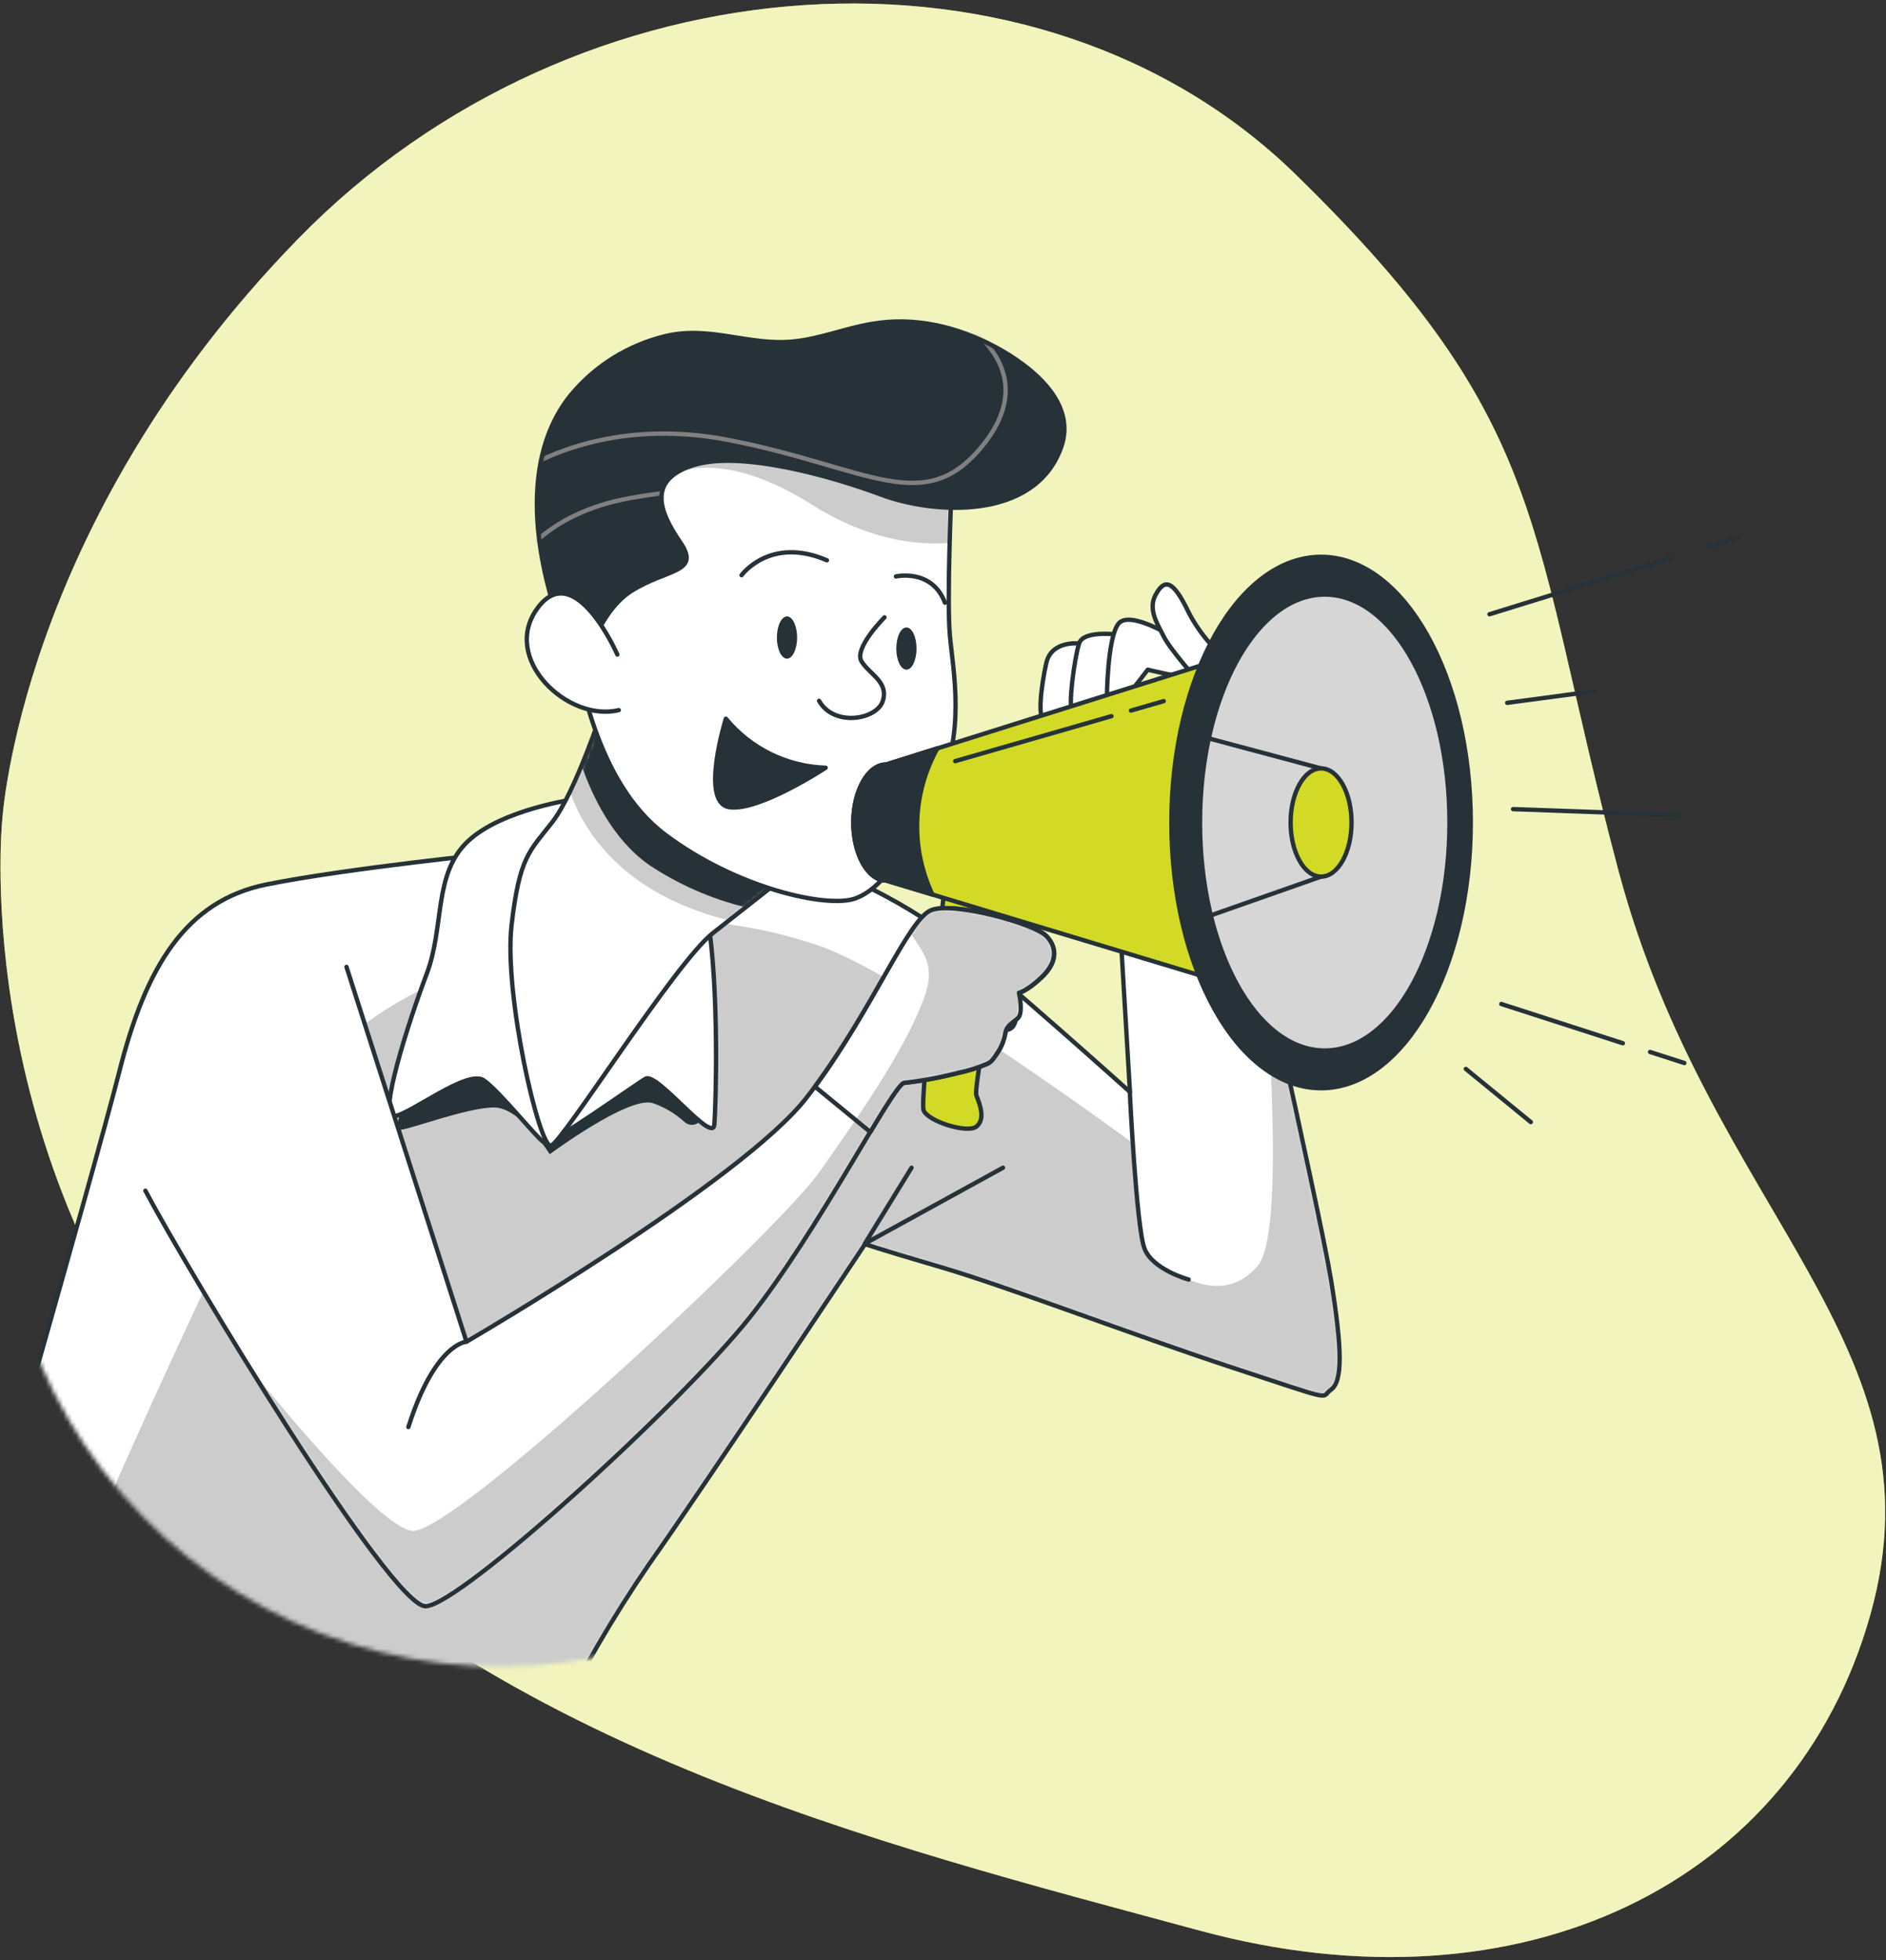 <svg width="433" height="450" viewBox="0 0 433 450" fill="none" xmlns="http://www.w3.org/2000/svg">
<rect x="0" y="0" width="433" height="450" fill="#333333" stroke="none"/>
<path d="M0.51 188.39C0.51 188.39 -7.78 268.39 51.31 334.73C110.4 401.07 201.79 423.28 275.51 443.24C349.23 463.2 412.13 432.53 429.45 370.54C446.77 308.55 392.45 278.44 371.53 199.72C350.61 121 356.59 97.71 297.41 40C238.23 -17.71 132.41 -10.81 68.41 54.87C4.41 120.55 0.51 188.39 0.51 188.39Z" fill="#D3DA26"/>
<path opacity="0.7" d="M0.51 188.39C0.51 188.39 -7.78 268.39 51.31 334.73C110.4 401.07 201.79 423.28 275.51 443.24C349.23 463.2 412.13 432.53 429.45 370.54C446.77 308.55 392.45 278.44 371.53 199.72C350.61 121 356.59 97.71 297.41 40C238.23 -17.71 132.41 -10.81 68.41 54.87C4.41 120.55 0.51 188.39 0.51 188.39Z" fill="white"/>
<mask id="mask0_4_1296" style="mask-type:luminance" maskUnits="userSpaceOnUse" x="0" y="64" width="404" height="319">
<path d="M403.67 64H100.167V154.029C81.362 156.441 63.447 163.473 48.023 174.499C32.6 185.524 20.148 200.199 11.781 217.212C3.414 234.225 -0.608 253.046 0.074 271.992C0.757 290.939 6.123 309.422 15.693 325.788C25.262 342.155 38.738 355.896 54.915 365.783C71.091 375.67 89.466 381.395 108.396 382.447C127.326 383.499 146.221 379.845 163.394 371.811C180.567 363.777 195.482 351.614 206.806 336.409H403.67V64Z" fill="white"/>
</mask>
<g mask="url(#mask0_4_1296)">
<path d="M-10.332 380.12C-10.332 380.12 21.441 269.486 27.44 245.837C33.439 222.188 42.513 206.799 61.233 203.046C79.953 199.292 114.515 195.811 114.515 195.811C114.515 195.811 144.555 192.796 166.32 194.303C188.085 195.811 207.996 207.447 218.502 215.405C229.007 223.364 259.424 250.69 259.424 250.69L255.671 187.626L283.073 189.872C283.073 189.872 302.969 277.716 305.591 293.874C308.214 310.032 308.229 317.161 305.591 319.03C302.954 320.899 307.476 322.044 283.45 314.146C259.424 306.248 231.268 295.381 215.879 290.874C200.49 286.367 198.606 285.614 198.606 285.614C198.606 285.614 160.924 342.317 148.941 359.214C140.716 371.211 133.4 383.806 127.055 396.895" fill="white"/>
<mask id="mask1_4_1296" style="mask-type:luminance" maskUnits="userSpaceOnUse" x="-11" y="187" width="319" height="210">
<path d="M-10.332 380.12C-10.332 380.12 21.441 269.486 27.44 245.837C33.439 222.188 42.513 206.799 61.233 203.046C79.953 199.292 114.515 195.811 114.515 195.811C114.515 195.811 144.555 192.796 166.32 194.303C188.085 195.811 207.996 207.447 218.502 215.405C229.007 223.364 259.424 250.69 259.424 250.69L255.671 187.626L283.073 189.872C283.073 189.872 302.969 277.716 305.591 293.874C308.214 310.032 308.229 317.161 305.591 319.03C302.954 320.899 307.476 322.044 283.45 314.146C259.424 306.248 231.268 295.381 215.879 290.874C200.49 286.367 198.606 285.614 198.606 285.614C198.606 285.614 160.924 342.317 148.941 359.214C140.716 371.211 133.4 383.806 127.055 396.895" fill="white"/>
</mask>
<g mask="url(#mask1_4_1296)">
<path opacity="0.2" d="M305.547 318.909C308.184 317.04 308.184 309.866 305.547 293.753C304.039 284.122 296.277 248.987 290.308 222.188C292.675 253.841 293.594 284.77 288.801 290.543C278.25 303.023 262.831 286.624 262.831 286.624L259.891 262.296C259.891 262.296 207.348 223.544 187.633 216.973C167.918 210.401 146.937 209.09 126.543 215.661C106.15 222.233 89.103 228.805 76.623 241.285C64.142 253.765 20.854 353.607 20.854 353.607L15.955 383.255L127.011 396.699C133.356 383.61 140.671 371.015 148.896 359.018C160.954 342.121 198.561 285.418 198.561 285.418C198.561 285.418 200.445 286.171 215.834 290.678C231.223 295.185 259.379 306.067 283.405 313.95C307.431 321.833 302.924 320.793 305.547 318.909Z" fill="black"/>
</g>
<path d="M-10.332 380.12C-10.332 380.12 21.441 269.486 27.44 245.837C33.439 222.188 42.513 206.799 61.233 203.046C79.953 199.292 114.515 195.811 114.515 195.811C114.515 195.811 144.555 192.796 166.32 194.303C188.085 195.811 207.996 207.447 218.502 215.405C229.007 223.364 259.424 250.69 259.424 250.69L255.671 187.626L283.073 189.872C283.073 189.872 302.969 277.716 305.591 293.874C308.214 310.032 308.229 317.161 305.591 319.03C302.954 320.899 307.476 322.044 283.45 314.146C259.424 306.248 231.268 295.381 215.879 290.874C200.49 286.367 198.606 285.614 198.606 285.614C198.606 285.614 160.924 342.317 148.941 359.214C140.716 371.211 133.4 383.806 127.055 396.895" stroke="#263238" stroke-linecap="round" stroke-linejoin="round"/>
<path d="M209.277 268.084L198.561 285.508L230.273 268.084" stroke="#263238" stroke-linecap="round" stroke-linejoin="round"/>
<path d="M259.379 250.585C259.379 250.585 260.886 281.74 262.755 286.624C264.624 291.507 272.899 293.753 272.899 293.753" fill="white"/>
<path d="M259.379 250.585C259.379 250.585 260.886 281.74 262.755 286.624C264.624 291.507 272.899 293.753 272.899 293.753" stroke="#263238" stroke-linecap="round" stroke-linejoin="round"/>
<path d="M93.956 249.635C93.956 249.635 89.856 259.357 91.906 259.357C93.956 259.357 107.265 254.247 113.415 254.247C119.564 254.247 126.211 264.994 126.211 264.994C126.211 264.994 144.133 251.685 149.77 253.223C152.531 254.147 155.063 255.647 157.201 257.624C157.557 257.934 157.994 258.138 158.461 258.21C158.928 258.283 159.405 258.222 159.839 258.034C160.273 257.847 160.644 257.54 160.911 257.15C161.178 256.76 161.328 256.302 161.346 255.83C161.451 253.072 161.542 249.304 161.542 244.511C161.542 233.251 151.82 202.533 133.899 200.996C115.977 199.458 112.902 212.255 105.26 227.614C97.618 242.973 93.956 249.635 93.956 249.635Z" fill="#263238"/>
<path d="M132.497 183.391C132.497 183.391 115.223 185.682 107.34 193.218C99.457 200.755 102.08 212.737 97.95 223.62C93.82 234.502 86.691 256.659 90.414 256.282C94.137 255.906 107.31 245.4 111.063 248.022C114.816 250.645 123.453 261.588 124.96 262.281C126.468 262.975 145.61 249.153 148.233 247.646C150.855 246.138 163.622 262.718 163.999 258.197C164.375 253.675 165.129 227.041 162.491 210.898C159.854 194.756 141.133 183.768 132.497 183.391Z" fill="white" stroke="#263238" stroke-linecap="round" stroke-linejoin="round"/>
<path d="M138.496 162.364C138.496 162.364 132.12 181.884 126.829 188.696C121.539 195.509 119.293 196.579 117.454 212.345C115.615 228.111 123.83 263.773 126.498 263.02C129.166 262.266 155.03 220.982 163.667 214.214C172.304 207.447 181.317 200.332 181.317 200.332C181.317 200.332 160.291 193.942 153.161 184.943C147.774 177.753 142.874 170.21 138.496 162.364Z" fill="white"/>
<mask id="mask2_4_1296" style="mask-type:luminance" maskUnits="userSpaceOnUse" x="117" y="162" width="65" height="102">
<path d="M138.496 162.364C138.496 162.364 132.12 181.884 126.829 188.696C121.539 195.509 119.293 196.579 117.454 212.345C115.615 228.111 123.83 263.773 126.498 263.02C129.166 262.266 155.03 220.982 163.667 214.214C172.304 207.447 181.317 200.332 181.317 200.332C181.317 200.332 160.291 193.942 153.161 184.943C147.774 177.753 142.874 170.21 138.496 162.364Z" fill="white"/>
</mask>
<g mask="url(#mask2_4_1296)">
<path opacity="0.2" d="M167.391 211.305C174.701 205.563 181.303 200.348 181.303 200.348C181.303 200.348 160.276 193.957 153.147 184.958C147.766 177.782 142.872 170.254 138.496 162.425C136.31 169.032 133.759 175.513 130.854 181.838C134.035 190.746 142.898 205.276 167.391 211.305Z" fill="black"/>
<path d="M153.147 184.898C147.766 177.722 142.871 170.194 138.496 162.364C138.496 162.364 136.356 168.921 133.537 175.749C135.873 182.517 140.561 192.585 148.956 198.524C155.745 203.053 163.275 206.359 171.204 208.291L181.302 200.332C181.302 200.332 160.276 193.896 153.147 184.898Z" fill="#263238"/>
</g>
<path d="M138.496 162.364C138.496 162.364 132.12 181.884 126.829 188.696C121.539 195.509 119.293 196.579 117.454 212.345C115.615 228.111 123.83 263.773 126.498 263.02C129.166 262.266 155.03 220.982 163.667 214.214C172.304 207.447 181.317 200.332 181.317 200.332C181.317 200.332 160.291 193.942 153.161 184.943C147.774 177.753 142.874 170.21 138.496 162.364Z" stroke="#263238" stroke-linecap="round" stroke-linejoin="round"/>
<path d="M218.456 112.444C218.456 112.444 217.341 137.6 218.079 145.845C218.818 154.089 221.833 168.454 215.065 181.883C208.297 195.313 202.675 204.04 196.299 206.286C189.924 208.532 169.274 204.04 152.754 191.651C136.235 179.261 133.235 153.743 130.598 145.483C127.96 137.223 130.974 109.067 147.871 100.054C161.551 93.012 177.424 91.532 192.169 95.924C201.198 98.923 218.456 112.444 218.456 112.444Z" fill="white"/>
<mask id="mask3_4_1296" style="mask-type:luminance" maskUnits="userSpaceOnUse" x="129" y="93" width="91" height="114">
<path d="M218.456 112.444C218.456 112.444 217.341 137.6 218.079 145.845C218.818 154.089 221.833 168.454 215.065 181.883C208.297 195.313 202.675 204.04 196.299 206.286C189.924 208.532 169.274 204.04 152.754 191.651C136.235 179.261 133.235 153.743 130.598 145.483C127.96 137.223 130.974 109.067 147.871 100.054C161.551 93.012 177.424 91.532 192.169 95.924C201.198 98.923 218.456 112.444 218.456 112.444Z" fill="white"/>
</mask>
<g mask="url(#mask3_4_1296)">
<path opacity="0.2" d="M147.931 100.054C145.522 101.359 143.338 103.043 141.465 105.043L150.162 111.223C150.162 111.223 161.331 100.054 186.336 115.82C199.238 123.959 210.362 125.27 218.125 124.622C218.305 117.93 218.547 112.444 218.547 112.444C218.547 112.444 201.288 98.878 192.275 95.864C177.507 91.478 161.616 92.98 147.931 100.054Z" fill="black"/>
</g>
<path d="M218.456 112.444C218.456 112.444 217.341 137.6 218.079 145.845C218.818 154.089 221.833 168.454 215.065 181.883C208.297 195.313 202.675 204.04 196.299 206.286C189.924 208.532 169.274 204.04 152.754 191.651C136.235 179.261 133.235 153.743 130.598 145.483C127.96 137.223 130.974 109.067 147.871 100.054C161.551 93.012 177.424 91.532 192.169 95.924C201.198 98.923 218.456 112.444 218.456 112.444Z" stroke="#263238" stroke-linecap="round" stroke-linejoin="round"/>
<path d="M183.006 146.372C183.006 149.04 181.966 151.211 180.684 151.211C179.403 151.211 178.363 149.04 178.363 146.372C178.363 143.704 179.403 141.519 180.684 141.519C181.966 141.519 183.006 143.689 183.006 146.372Z" fill="#263238"/>
<path d="M210.423 148.889C210.423 151.572 209.383 153.743 208.101 153.743C206.82 153.743 205.78 151.572 205.78 148.889C205.78 146.206 206.82 144.051 208.101 144.051C209.383 144.051 210.423 146.221 210.423 148.889Z" fill="#263238"/>
<path d="M203.067 141.73C203.067 141.73 195.938 148.859 197.807 151.859C199.676 154.858 204.047 156.546 202.69 160.902C201.334 165.258 191.431 166.931 188.055 160.902" stroke="#263238" stroke-linecap="round" stroke-linejoin="round"/>
<path d="M166.651 165.002C169.451 168.399 172.942 171.16 176.893 173.102C180.843 175.043 185.162 176.12 189.562 176.261C189.562 176.261 174.158 186.39 167.405 185.305C160.653 184.22 166.651 165.002 166.651 165.002Z" fill="#263238" stroke="#263238" stroke-linecap="round" stroke-linejoin="round"/>
<path d="M170.254 132.053C170.254 132.053 176.795 123.01 189.848 128.632" stroke="#263238" stroke-linecap="round" stroke-linejoin="round"/>
<path d="M205.689 132.34C205.689 132.34 213.949 130.44 216.949 138.369" stroke="#263238" stroke-linecap="round" stroke-linejoin="round"/>
<path d="M133.25 155.612C133.25 155.612 136.626 140.976 144.886 135.716C153.146 130.456 161.029 131.586 156.145 124.457C151.262 117.327 148.609 110.183 159.16 106.806C169.711 103.43 190.315 109.067 202.328 113.574C214.341 118.081 237.613 119.603 243.627 102.677C247.335 92.246 236.483 83.941 228.554 79.676C219.767 74.973 209.909 72.637 199.992 74.385C193.963 75.425 188.22 77.792 182.191 78.394C171.987 79.434 162.988 74.702 152.814 77.159C144.274 79.197 136.63 83.959 131.034 90.724C121.614 102.3 118.976 123.326 133.25 155.612Z" fill="#263238"/>
<mask id="mask4_4_1296" style="mask-type:luminance" maskUnits="userSpaceOnUse" x="123" y="73" width="122" height="83">
<path d="M133.25 155.612C133.25 155.612 136.626 140.976 144.886 135.716C153.146 130.456 161.029 131.586 156.145 124.457C151.262 117.327 148.609 110.183 159.16 106.806C169.711 103.43 190.315 109.067 202.328 113.574C214.341 118.081 237.613 119.603 243.627 102.677C247.335 92.246 236.483 83.941 228.554 79.676C219.767 74.973 209.909 72.637 199.992 74.385C193.963 75.425 188.22 77.792 182.191 78.394C171.987 79.434 162.988 74.702 152.814 77.159C144.274 79.197 136.63 83.959 131.034 90.724C121.614 102.3 118.976 123.326 133.25 155.612Z" fill="white"/>
</mask>
<g mask="url(#mask4_4_1296)">
<path d="M220.174 73.677C220.174 73.677 239.678 84.228 226.022 101.757C212.366 119.287 199.509 107.229 167.118 100.988C134.727 94.748 115.63 110.74 115.63 110.74" stroke="#808080" stroke-linecap="round" stroke-linejoin="round"/>
<path d="M118.358 129.913C118.358 129.913 124.598 117.855 144.886 114.313C165.174 110.771 166.35 113.921 166.35 113.921" stroke="#808080" stroke-linecap="round" stroke-linejoin="round"/>
</g>
<path d="M133.25 155.612C133.25 155.612 136.626 140.976 144.886 135.716C153.146 130.456 161.029 131.586 156.145 124.457C151.262 117.327 148.609 110.183 159.16 106.806C169.711 103.43 190.315 109.067 202.328 113.574C214.341 118.081 237.613 119.603 243.627 102.677C247.335 92.246 236.483 83.941 228.554 79.676C219.767 74.973 209.909 72.637 199.992 74.385C193.963 75.425 188.22 77.792 182.191 78.394C171.987 79.434 162.988 74.702 152.814 77.159C144.274 79.197 136.63 83.959 131.034 90.724C121.614 102.3 118.976 123.326 133.25 155.612Z" stroke="#263238" stroke-linecap="round" stroke-linejoin="round"/>
<path d="M141.736 150.276C141.736 150.276 132 127.984 123.423 139.59C114.847 151.195 130.387 165.876 142.053 163.028" fill="white"/>
<path d="M141.736 150.276C141.736 150.276 132 127.984 123.423 139.59C114.847 151.195 130.387 165.876 142.053 163.028" stroke="#263238" stroke-linecap="round" stroke-linejoin="round"/>
<path d="M247.743 147.729C247.743 147.729 241.367 146.975 240.206 152.251C239.046 157.526 237.945 165.816 240.206 165.816C242.467 165.816 246.582 164.701 248.089 161.294C249.597 157.888 251.104 147.397 251.104 147.397L247.743 147.729Z" fill="white" stroke="#263238" stroke-linecap="round" stroke-linejoin="round"/>
<path d="M257.872 145.845C257.872 145.845 248.828 144.337 247.743 147.729C246.657 151.12 245.12 162.801 246.235 163.118C247.351 163.435 254.118 160.495 254.118 160.495L257.872 145.845Z" fill="white" stroke="#263238" stroke-linecap="round" stroke-linejoin="round"/>
<path d="M269.884 146.598C269.884 146.598 259.333 139.846 256.756 143.222C254.178 146.598 254.118 160.495 254.118 160.495C255.051 160.702 256.021 160.672 256.939 160.409C257.858 160.145 258.696 159.657 259.379 158.988C261.263 156.742 263.508 153.743 263.508 153.743C263.508 153.743 271.045 155.612 272.145 155.25C273.245 154.888 275.898 155.25 275.16 151.497C274.421 147.744 269.884 146.598 269.884 146.598Z" fill="white" stroke="#263238" stroke-linecap="round" stroke-linejoin="round"/>
<path d="M284.158 153.366C279.42 150.092 275.555 145.709 272.898 140.599C269.145 132.716 267.261 133.063 265.362 136.469C263.463 139.876 265.724 143.222 267.231 146.221C268.738 149.221 275.114 156.365 275.114 156.365L284.158 153.366Z" fill="white" stroke="#263238" stroke-linecap="round" stroke-linejoin="round"/>
<path d="M216.632 205.879C216.632 205.879 211.191 252.348 212.035 254.865C212.879 257.383 222.074 260.307 224.169 258.634C226.264 256.961 225.013 253.614 224.169 251.519C223.325 249.424 231.283 210.491 231.283 210.491L216.632 205.879Z" fill="#D3DA26" stroke="#263238" stroke-linecap="round" stroke-linejoin="round"/>
<path d="M79.547 221.977L107.099 308.027C107.099 308.027 170.405 271.159 185.236 251.926C200.068 232.694 208.629 211.004 213.874 208.969C219.12 206.934 237.629 211.984 240.342 214.998C243.055 218.013 242.422 221.314 239.136 224.419C235.85 227.524 233.981 227.961 233.981 227.961C233.981 227.961 233.815 234.728 232.338 235.904C230.861 237.08 231.208 235.557 230.831 237.065C230.575 238.676 229.984 240.216 229.098 241.586C228.013 243.094 227.59 243.877 226.55 244.284C224.391 245.204 222.144 245.901 219.843 246.364C215.792 247.409 211.672 248.165 207.514 248.625C204.906 249.078 187.919 282.644 171.972 302.646C156.025 322.647 105.652 368.513 97.739 368.755C89.826 368.996 43.342 292.216 33.379 273.36" fill="white"/>
<mask id="mask5_4_1296" style="mask-type:luminance" maskUnits="userSpaceOnUse" x="33" y="208" width="210" height="161">
<path d="M79.547 221.977L107.099 308.027C107.099 308.027 170.405 271.159 185.236 251.926C200.068 232.694 208.629 211.004 213.874 208.969C219.12 206.934 237.629 211.984 240.342 214.998C243.055 218.013 242.422 221.314 239.136 224.419C235.85 227.524 233.981 227.961 233.981 227.961C233.981 227.961 233.815 234.728 232.338 235.904C230.861 237.08 231.208 235.557 230.831 237.065C230.575 238.676 229.984 240.216 229.098 241.586C228.013 243.094 227.59 243.877 226.55 244.284C224.391 245.204 222.144 245.901 219.843 246.364C215.792 247.409 211.672 248.165 207.514 248.625C204.906 249.078 187.919 282.644 171.972 302.646C156.025 322.647 105.652 368.513 97.739 368.755C89.826 368.996 43.342 292.216 33.379 273.36" fill="white"/>
</mask>
<g mask="url(#mask5_4_1296)">
<path opacity="0.2" d="M229.097 241.556C229.984 240.186 230.574 238.646 230.83 237.034C231.162 235.527 230.83 237.034 232.338 235.874C233.845 234.713 233.981 227.93 233.981 227.93C233.981 227.93 235.85 227.493 239.135 224.388C242.421 221.283 243.069 217.892 240.341 214.968C237.613 212.044 219.074 206.979 213.874 208.939C212.517 209.466 210.859 211.351 209.05 214.184C211.809 218.706 215.079 221.464 212.065 229.362C207.543 241.421 196.992 256.493 187.949 269.305C178.905 282.117 103.542 352.958 94.498 351.451C87.112 350.215 65.664 324.32 58.037 314.93C74.376 341.141 93.066 368.83 97.814 368.694C105.697 368.453 156.13 322.602 172.047 302.586C187.964 282.569 204.905 248.987 207.513 248.595C211.671 248.134 215.791 247.379 219.842 246.334C222.143 245.871 224.39 245.174 226.55 244.254C227.665 243.847 228.012 243.094 229.097 241.556Z" fill="black"/>
</g>
<path d="M79.547 221.977L107.099 308.027C107.099 308.027 170.405 271.159 185.236 251.926C200.068 232.694 208.629 211.004 213.874 208.969C219.12 206.934 237.629 211.984 240.342 214.998C243.055 218.013 242.422 221.314 239.136 224.419C235.85 227.524 233.981 227.961 233.981 227.961C233.981 227.961 233.815 234.728 232.338 235.904C230.861 237.08 231.208 235.557 230.831 237.065C230.575 238.676 229.984 240.216 229.098 241.586C228.013 243.094 227.59 243.877 226.55 244.284C224.391 245.204 222.144 245.901 219.843 246.364C215.792 247.409 211.672 248.165 207.514 248.625C204.906 249.078 187.919 282.644 171.972 302.646C156.025 322.647 105.652 368.513 97.739 368.755C89.826 368.996 43.342 292.216 33.379 273.36" stroke="#263238" stroke-linecap="round" stroke-linejoin="round"/>
<path d="M107.099 308.027C107.099 308.027 99.879 308.328 93.76 327.621" stroke="#263238" stroke-linecap="round" stroke-linejoin="round"/>
<path d="M219.843 246.334C222.144 245.871 224.391 245.174 226.55 244.254C227.666 243.847 228.058 243.094 229.098 241.556C229.984 240.186 230.574 238.646 230.831 237.034C231.163 235.527 232.142 235.015 233.604 233.839C235.066 232.663 233.936 227.93 233.936 227.93C233.936 227.93 235.805 227.493 239.091 224.388C242.377 221.283 243.025 217.892 240.297 214.968C237.568 212.044 219.029 206.979 213.829 208.939C208.629 210.898 200.761 230.9 187.12 249.484L199.811 259.885C203.791 253.253 206.624 248.761 207.559 248.595C211.702 248.132 215.807 247.377 219.843 246.334Z" fill="white"/>
<mask id="mask6_4_1296" style="mask-type:luminance" maskUnits="userSpaceOnUse" x="187" y="208" width="56" height="52">
<path d="M219.843 246.334C222.144 245.871 224.391 245.174 226.55 244.254C227.666 243.847 228.058 243.094 229.098 241.556C229.984 240.186 230.574 238.646 230.831 237.034C231.163 235.527 232.142 235.015 233.604 233.839C235.066 232.663 233.936 227.93 233.936 227.93C233.936 227.93 235.805 227.493 239.091 224.388C242.377 221.283 243.025 217.892 240.297 214.968C237.568 212.044 219.029 206.979 213.829 208.939C208.629 210.898 200.761 230.9 187.12 249.484L199.811 259.885C203.791 253.253 206.624 248.761 207.559 248.595C211.702 248.132 215.807 247.377 219.843 246.334Z" fill="white"/>
</mask>
<g mask="url(#mask6_4_1296)">
<path opacity="0.2" d="M229.097 241.556C229.984 240.186 230.574 238.646 230.83 237.034C231.162 235.527 230.83 237.034 232.338 235.874C233.845 234.713 233.981 227.93 233.981 227.93C233.981 227.93 235.85 227.493 239.135 224.388C242.421 221.283 243.069 217.892 240.341 214.968C237.613 212.044 219.074 206.979 213.874 208.939C212.517 209.466 210.859 211.351 209.05 214.184C211.809 218.706 215.079 221.464 212.065 229.362C207.543 241.421 196.992 256.493 187.949 269.305C178.905 282.117 103.542 352.958 94.498 351.451C87.112 350.215 65.664 324.32 58.037 314.93C74.376 341.141 93.066 368.83 97.814 368.694C105.697 368.453 156.13 322.602 172.047 302.586C187.964 282.569 204.905 248.987 207.513 248.595C211.671 248.134 215.791 247.379 219.842 246.334C222.143 245.871 224.39 245.174 226.55 244.254C227.665 243.847 228.012 243.094 229.097 241.556Z" fill="black"/>
</g>
<path d="M219.843 246.334C222.144 245.871 224.391 245.174 226.55 244.254C227.666 243.847 228.058 243.094 229.098 241.556C229.984 240.186 230.574 238.646 230.831 237.034C231.163 235.527 232.142 235.015 233.604 233.839C235.066 232.663 233.936 227.93 233.936 227.93C233.936 227.93 235.805 227.493 239.091 224.388C242.377 221.283 243.025 217.892 240.297 214.968C237.568 212.044 219.029 206.979 213.829 208.939C208.629 210.898 200.761 230.9 187.12 249.484L199.811 259.885C203.791 253.253 206.624 248.761 207.559 248.595C211.702 248.132 215.807 247.377 219.843 246.334Z" stroke="#263238" stroke-linecap="round" stroke-linejoin="round"/>
<path d="M203.444 175.508C199.299 175.508 195.907 181.537 195.907 188.832C195.907 196.127 199.268 202.156 203.444 202.156L295.387 229.935V146.598L203.444 175.508Z" fill="#D3DA26" stroke="#263238" stroke-linecap="round" stroke-linejoin="round"/>
<path d="M255.174 164.414L219.301 174.739" stroke="#263238" stroke-linecap="round" stroke-linejoin="round"/>
<path d="M267.171 160.963L259.665 163.133" stroke="#263238" stroke-linecap="round" stroke-linejoin="round"/>
<path d="M215.215 171.8L203.444 175.508C199.299 175.508 195.907 181.537 195.907 188.832C195.907 196.127 199.268 202.156 203.444 202.156L214.07 205.367C211.572 200.085 210.373 194.283 210.572 188.444C210.771 182.605 212.363 176.899 215.215 171.8Z" fill="#263238" stroke="#263238" stroke-linecap="round" stroke-linejoin="round"/>
<path d="M303.301 244.797C320.715 244.797 334.833 219.741 334.833 188.832C334.833 157.923 320.715 132.867 303.301 132.867C285.886 132.867 271.769 157.923 271.769 188.832C271.769 219.741 285.886 244.797 303.301 244.797Z" fill="#D6D6D6" stroke="#263238" stroke-linecap="round" stroke-linejoin="round"/>
<path d="M303.3 176.412L273.26 168.378L270.638 189.782L274.014 211.547L303.3 201.252L304.431 177.015" fill="#D6D6D6"/>
<path d="M303.3 176.412L273.26 168.378L270.638 189.782L274.014 211.547L303.3 201.252L304.431 177.015" stroke="#263238" stroke-linecap="round" stroke-linejoin="round"/>
<path d="M303.3 127.833C284.324 127.833 268.935 155.144 268.935 188.832C268.935 222.519 284.324 249.831 303.3 249.831C322.277 249.831 337.666 222.519 337.666 188.832C337.666 155.144 322.277 127.833 303.3 127.833ZM304.144 241.179C288.333 241.179 275.506 217.741 275.506 188.832C275.506 159.923 288.333 136.5 304.144 136.5C319.956 136.5 332.782 159.923 332.782 188.832C332.782 217.741 319.971 241.179 304.144 241.179Z" fill="#263238" stroke="#263238" stroke-linecap="round" stroke-linejoin="round"/>
<path d="M303.3 201.252C307.163 201.252 310.294 195.691 310.294 188.832C310.294 181.973 307.163 176.412 303.3 176.412C299.438 176.412 296.307 181.973 296.307 188.832C296.307 195.691 299.438 201.252 303.3 201.252Z" fill="#D3DA26" stroke="#263238" stroke-linecap="round" stroke-linejoin="round"/>
<path d="M391.928 125.557L398.906 123.386" stroke="#263238" stroke-linecap="round" stroke-linejoin="round"/>
<path d="M341.962 141.021L383.321 128.21" stroke="#263238" stroke-linecap="round" stroke-linejoin="round"/>
<path d="M347.388 185.757L385.341 187.114" stroke="#263238" stroke-linecap="round" stroke-linejoin="round"/>
<path d="M378.829 241.511L386.697 244.043" stroke="#263238" stroke-linecap="round" stroke-linejoin="round"/>
<path d="M344.675 230.493L372.589 239.506" stroke="#263238" stroke-linecap="round" stroke-linejoin="round"/>
<path d="M346.031 161.355L366.364 158.641" stroke="#263238" stroke-linecap="round" stroke-linejoin="round"/>
<path d="M336.535 245.4L351.457 257.609" stroke="#263238" stroke-linecap="round" stroke-linejoin="round"/>
</g>
</svg>
